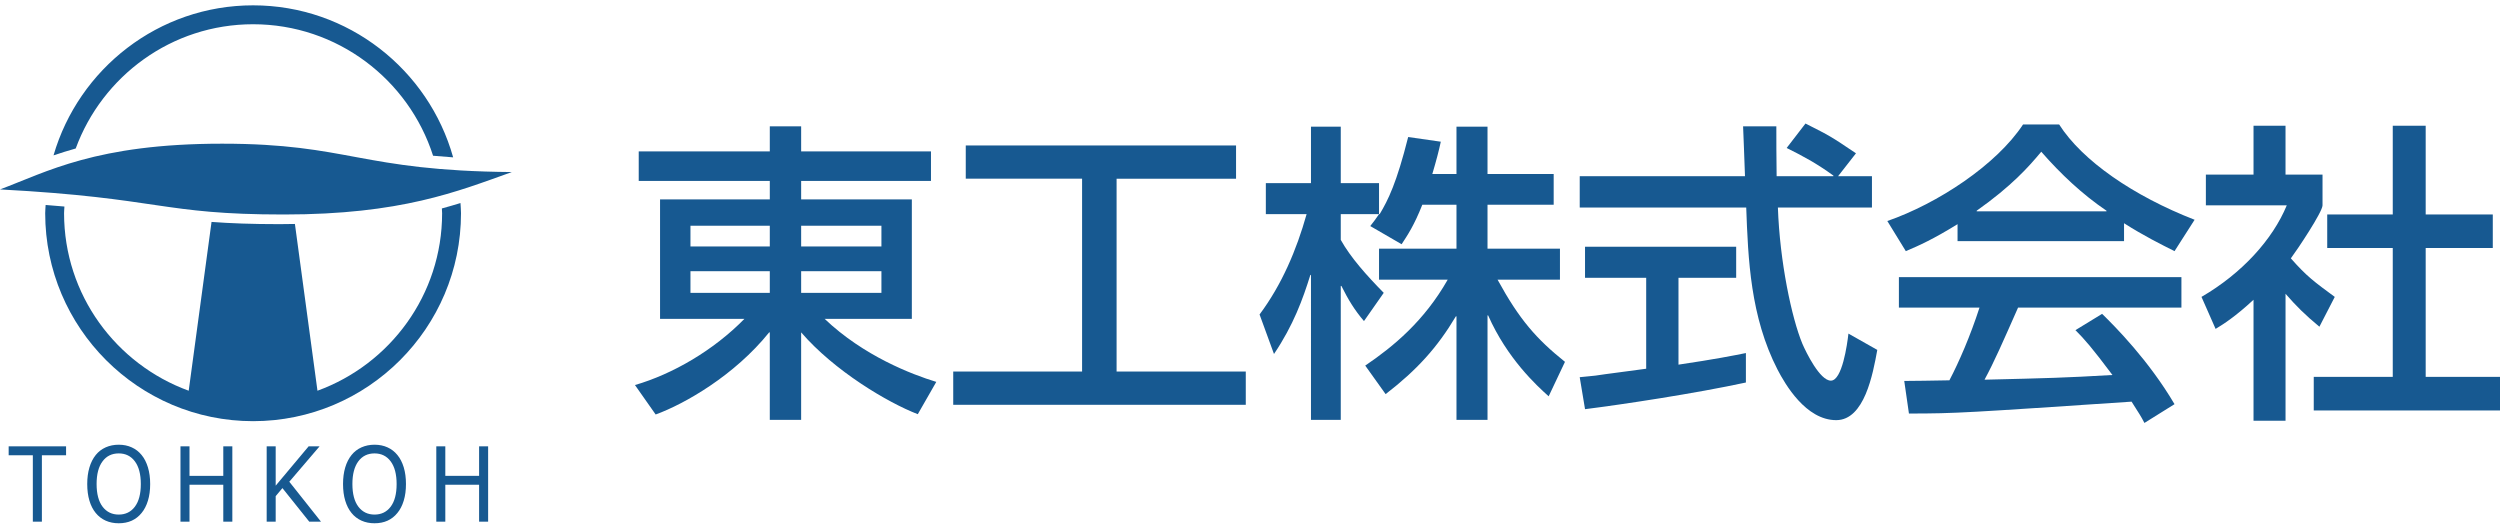 <?xml version="1.0" encoding="utf-8"?>
<!-- Generator: Adobe Illustrator 15.1.0, SVG Export Plug-In  -->
<!DOCTYPE svg PUBLIC "-//W3C//DTD SVG 1.1//EN" "http://www.w3.org/Graphics/SVG/1.1/DTD/svg11.dtd">
<svg version="1.1"
	 xmlns="http://www.w3.org/2000/svg" xmlns:xlink="http://www.w3.org/1999/xlink" xmlns:a="http://ns.adobe.com/AdobeSVGViewerExtensions/3.0/"
	 x="0px" y="0px" width="200px" height="42px" viewBox="0 -0.427 200 42"
	 overflow="visible" enable-background="new 0 -0.427 200 42" xml:space="preserve">
<defs>
</defs>
<path fill="#175991" d="M20.247,1.513c6.733,0,12.449,4.427,14.399,10.519c0.506,0.048,1.041,0.091,1.606,0.129
	C34.291,5.158,27.867,0,20.247,0C12.684,0,6.296,5.081,4.282,12.002c0.557-0.188,1.146-0.372,1.775-0.55
	C8.181,5.662,13.732,1.513,20.247,1.513z"/>
<path fill="#175991" d="M35.35,16.249c0.003,0.126,0.019,0.253,0.019,0.383c0,6.527-4.167,12.086-9.972,14.199L23.593,17.49
	c-0.41,0.009-0.82,0.015-1.25,0.015c-2.233,0-3.94-0.068-5.42-0.178l-1.827,13.504c-5.805-2.113-9.971-7.672-9.971-14.199
	c0-0.18,0.022-0.355,0.029-0.536c-0.478-0.042-0.979-0.083-1.504-0.125c-0.009,0.224-0.035,0.438-0.035,0.661
	c0,9.172,7.461,16.635,16.632,16.635c9.172,0,16.633-7.463,16.633-16.635c0-0.277-0.028-0.546-0.042-0.815
	C36.359,15.964,35.865,16.108,35.35,16.249z"/>
<path fill="#175991" d="M40.95,13.337c-12.172-0.102-13.011-2.269-23.182-2.269C7.684,11.068,3.727,13.337,0,14.726
	c12.909,0.689,12.859,2.007,22.709,2.007C32.12,16.732,36.574,14.896,40.95,13.337z"/>
<path fill="#175991" d="M5.286,35.992H3.351v5.313H2.627v-5.313H0.693V35.28h4.593V35.992z"/>
<path fill="#175991" d="M10.787,40.113c-0.318,0.419-0.748,0.626-1.287,0.626c-0.54,0-0.968-0.207-1.291-0.626
	c-0.32-0.423-0.481-1.026-0.481-1.817c0-0.785,0.157-1.388,0.473-1.812c0.313-0.426,0.747-0.639,1.299-0.639
	c0.546,0,0.975,0.213,1.292,0.639c0.315,0.425,0.473,1.027,0.473,1.812C11.265,39.087,11.106,39.69,10.787,40.113z M10.541,35.364
	c-0.31-0.143-0.657-0.214-1.045-0.214c-0.376,0-0.723,0.071-1.039,0.21c-0.316,0.143-0.581,0.345-0.795,0.61
	c-0.222,0.276-0.393,0.61-0.508,1.002c-0.117,0.392-0.175,0.83-0.175,1.323c0,0.5,0.059,0.943,0.176,1.333
	c0.116,0.39,0.284,0.717,0.503,0.983c0.219,0.268,0.484,0.473,0.795,0.613c0.314,0.14,0.662,0.21,1.042,0.21
	c0.388,0,0.738-0.068,1.043-0.206c0.305-0.139,0.567-0.343,0.789-0.617c0.216-0.26,0.387-0.588,0.507-0.983
	c0.12-0.393,0.18-0.835,0.18-1.333s-0.061-0.942-0.179-1.333c-0.119-0.392-0.288-0.726-0.509-0.992
	C11.111,35.706,10.849,35.503,10.541,35.364z"/>
<path fill="#175991" d="M18.587,41.306h-0.724v-2.954H15.16v2.954h-0.722V35.28h0.722v2.361h2.703V35.28h0.724V41.306z"/>
<path fill="#175991" d="M25.678,41.306H24.74l-2.146-2.685l-0.539,0.642v2.043h-0.721V35.28h0.721v3.146l2.635-3.146h0.876
	l-2.422,2.832L25.678,41.306z"/>
<path fill="#175991" d="M31.252,40.113c-0.318,0.419-0.749,0.626-1.288,0.626s-0.97-0.207-1.291-0.626
	c-0.32-0.423-0.481-1.026-0.481-1.817c0-0.785,0.159-1.388,0.471-1.812c0.315-0.426,0.749-0.639,1.301-0.639
	c0.545,0,0.976,0.213,1.292,0.639c0.315,0.425,0.474,1.027,0.474,1.812C31.73,39.087,31.571,39.69,31.252,40.113z M31.006,35.364
	c-0.309-0.143-0.659-0.214-1.046-0.214c-0.376,0-0.722,0.071-1.039,0.21c-0.316,0.143-0.582,0.345-0.794,0.61
	c-0.224,0.276-0.394,0.61-0.51,1.002s-0.174,0.83-0.174,1.323c0,0.5,0.058,0.943,0.177,1.333c0.117,0.39,0.285,0.717,0.503,0.983
	c0.216,0.268,0.485,0.473,0.796,0.613c0.313,0.14,0.659,0.21,1.04,0.21c0.39,0,0.738-0.068,1.043-0.206
	c0.305-0.139,0.568-0.343,0.788-0.617c0.218-0.26,0.387-0.588,0.508-0.983c0.121-0.393,0.179-0.835,0.179-1.333
	s-0.059-0.942-0.177-1.333c-0.12-0.392-0.289-0.726-0.511-0.992C31.575,35.706,31.312,35.503,31.006,35.364z"/>
<path fill="#175991" d="M39.05,41.306h-0.722v-2.954h-2.703v2.954h-0.721V35.28h0.721v2.361h2.703V35.28h0.722V41.306z"/>
<path fill="#175991" d="M55.237,17.634h6.347v1.654h-6.347V17.634z M51.098,14.046h10.486v1.479h-8.78v9.558h6.748
	c-2.483,2.532-5.745,4.416-8.755,5.293l1.656,2.357c2.333-0.852,6.321-3.136,9.08-6.571h0.05v6.998h2.508v-6.998
	c2.66,3.084,6.923,5.618,9.332,6.546l1.48-2.584c-1.981-0.603-5.819-2.082-8.931-5.041h6.975v-9.558h-8.855v-1.479h10.386v-2.359
	H64.092V9.682h-2.508v2.005H51.098V14.046z M55.237,21.271h6.347V23h-6.347V21.271z M70.514,17.634v1.654h-6.422v-1.654H70.514z
	 M70.514,21.271V23h-6.422v-1.729H70.514z"/>
<path fill="#175991" d="M77.261,11.211h21.623v2.658h-9.557v15.428h10.335v2.659H76.258v-2.659h10.309V13.869h-9.306V11.211z"/>
<path fill="#175991" d="M113.784,15.952c-0.652,1.654-1.179,2.434-1.655,3.16l-2.508-1.454c0.3-0.376,0.426-0.552,0.701-0.952
	h-3.061v2.056c0.779,1.403,2.082,2.86,3.438,4.238l-1.581,2.259c-0.753-0.879-1.253-1.705-1.806-2.81h-0.051V33.16h-2.383V21.57
	h-0.05c-0.601,1.933-1.354,4.015-2.909,6.323l-1.154-3.162c1.781-2.383,2.96-5.167,3.763-8.025h-3.261v-2.485h3.611V9.706h2.383
	v4.515h3.061v2.485h0.051c0.677-1.132,1.354-2.485,2.281-6.172l2.61,0.375c-0.15,0.703-0.351,1.48-0.679,2.585h1.933V9.706h2.483
	v3.788h5.293v2.458h-5.293v3.512h5.795v2.482h-4.992c1.756,3.211,3.11,4.742,5.393,6.574l-1.304,2.757
	c-0.954-0.853-3.312-3.009-4.842-6.47h-0.05v8.353h-2.483v-8.278h-0.05c-1.48,2.484-3.111,4.288-5.619,6.221l-1.631-2.283
	c2.258-1.529,4.716-3.561,6.598-6.873h-5.494v-2.482h6.196v-3.512H113.784z"/>
<path fill="#175991" d="M147.046,13.67h2.71v2.507h-7.524c0.149,4.34,1.103,8.83,1.954,10.887c0.303,0.703,1.406,2.961,2.283,2.961
	c0.904,0,1.306-2.885,1.406-3.764l2.308,1.305c-0.352,1.934-1.028,5.619-3.286,5.619c-2.434,0-4.09-2.884-4.691-4.037
	c-2.182-4.24-2.357-8.855-2.508-12.971h-13.32V13.67h13.221c-0.052-1.33-0.127-3.587-0.152-3.988h2.66c0,1.278,0,2.207,0.023,3.988
	h4.541v-0.05c-1.379-1.004-2.484-1.582-3.738-2.209l1.506-1.956c1.981,1.003,2.031,1.027,4.038,2.383L147.046,13.67z
	 M126.377,29.748c0.627-0.05,0.903-0.1,1.255-0.126c0.601-0.101,3.411-0.452,4.063-0.551v-7.273h-4.893v-2.484h12.092v2.484h-4.615
	v6.947c2.884-0.427,4.414-0.729,5.393-0.928v2.357c-4.064,0.877-9.857,1.756-12.869,2.133L126.377,29.748z"/>
<path fill="#175991" d="M158.135,16.479v-0.049c2.808-1.984,4.164-3.514,5.166-4.718c1.556,1.781,3.287,3.411,5.218,4.718v0.049
	H158.135z M173.962,31.906c-2.056-3.488-4.716-6.173-5.794-7.225l-2.133,1.304c0.729,0.727,1.305,1.381,2.961,3.587
	c-3.864,0.226-5.068,0.251-10.234,0.377c0.776-1.429,1.453-2.985,2.684-5.769h13.068v-2.435h-22.602v2.435h6.448
	c-0.729,2.256-1.632,4.34-2.408,5.818c-1.204,0.025-3.086,0.051-3.612,0.051l0.375,2.607c3.814,0,4.666-0.074,17.811-0.951
	c0.652,1.027,0.727,1.127,1.029,1.703L173.962,31.906z M156.604,18.861h13.319v-1.43c1.531,0.979,2.985,1.706,4.039,2.233
	l1.606-2.51c-4.893-1.906-8.98-4.715-10.838-7.626h-2.884c-2.133,3.237-6.823,6.323-10.86,7.727l1.479,2.409
	c1.078-0.452,2.232-0.979,4.139-2.158V18.861z"/>
<path fill="#175991" d="M182.842,33.234h-2.56v-9.681c-1.429,1.328-2.407,1.955-3.034,2.332l-1.129-2.561
	c3.236-1.879,5.694-4.588,6.823-7.324h-6.472v-2.458h3.812V9.63h2.56v3.913h2.96v2.458c0,0.527-2.007,3.537-2.534,4.24
	c1.28,1.454,1.882,1.881,3.513,3.084l-1.229,2.385c-1.154-0.955-1.832-1.631-2.709-2.635V33.234z M191.421,9.63h2.634v7.099h5.368
	v2.685h-5.368v10.311H200v2.684h-14.9v-2.684h6.321V19.413h-5.243v-2.685h5.243V9.63z"/>
</svg>

